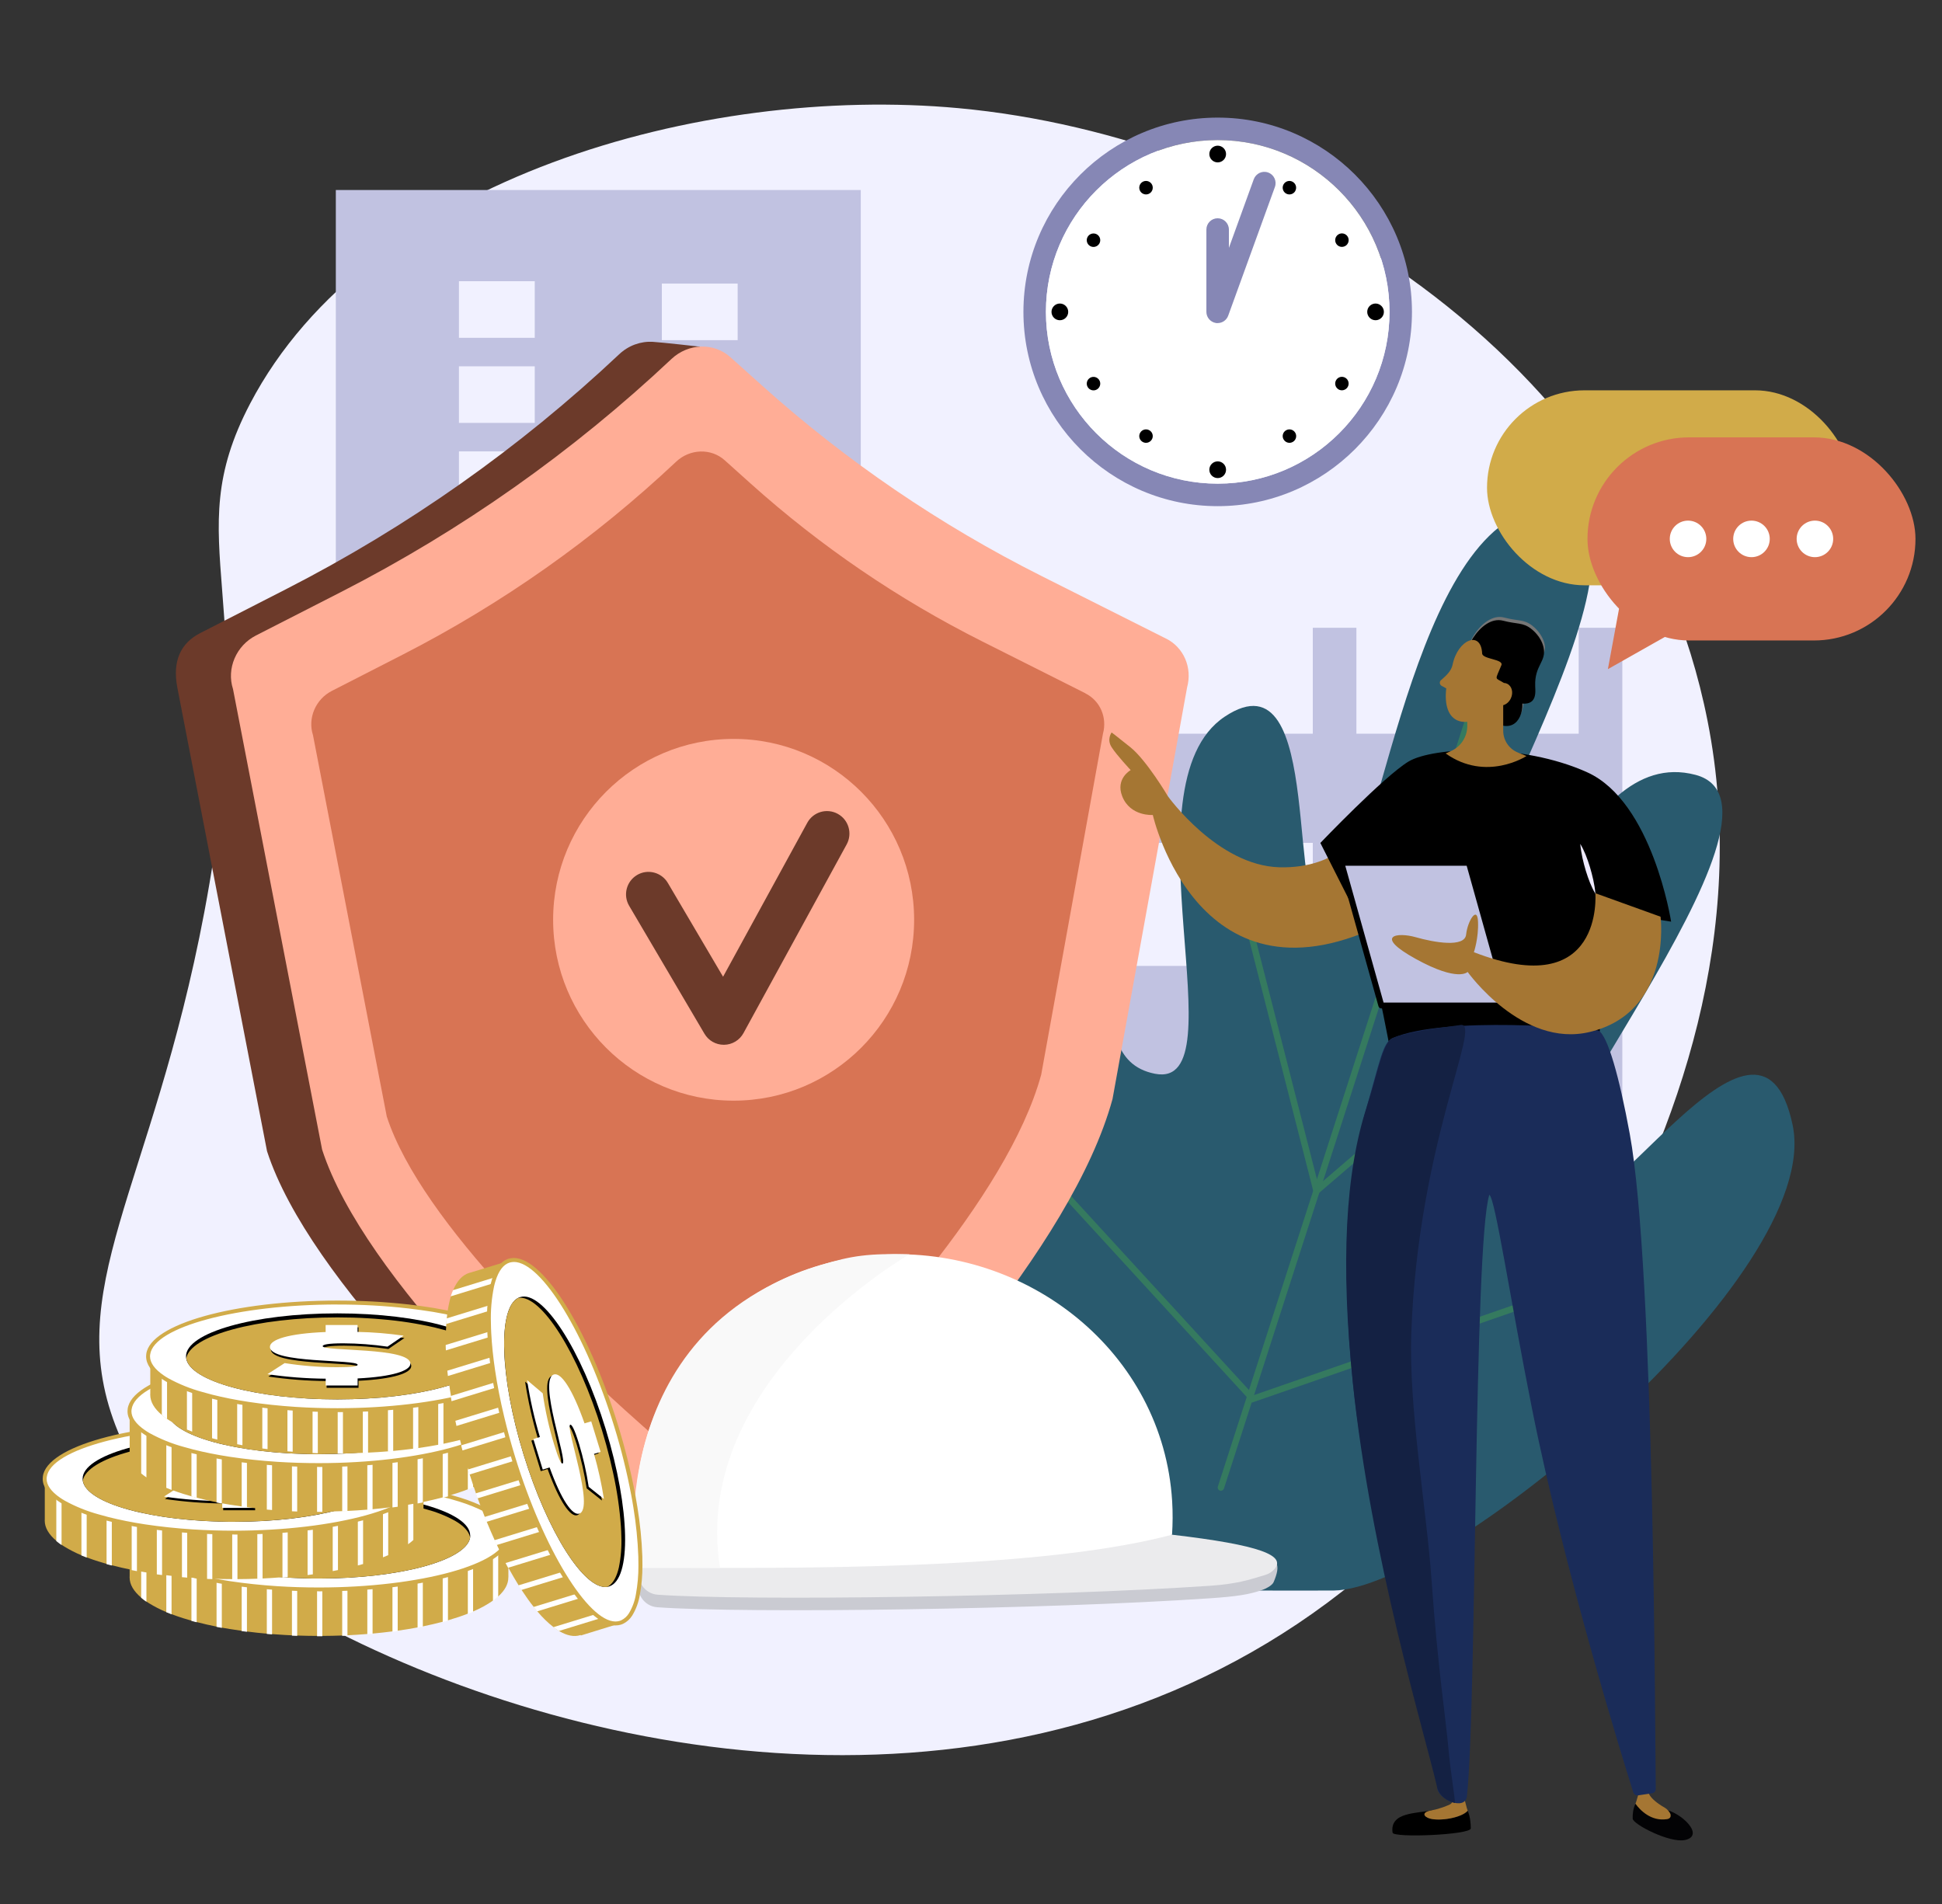 <?xml version="1.0" encoding="UTF-8"?><svg id="Layer_1" xmlns="http://www.w3.org/2000/svg" viewBox="0 0 362.47 355.37"><rect x="0" y="0" width="362.47" height="355.37" fill="#333333" stroke="none"/><path d="M318.72,134.59c-13.61-69.03-82.1-109.08-139.78-114.4-47.79-4.41-110.19,13.02-132.25,55.13-13.87,26.48,2.79,34.89-8.55,94.9-9.82,51.94-27.01,70.53-16.12,97,8.91,21.64,29.73,31.88,43.03,38.42,52.45,25.79,130.76,36.31,188.12-10.73,13.42-11.01,80.95-82.23,65.55-160.32Z" fill="#f1f1ff"/><g><rect x="294.66" y="117.17" width="8.14" height="139.49" transform="translate(597.46 373.83) rotate(180)" fill="#c1c2e1"/><rect x="245.03" y="117.17" width="8.14" height="139.49" transform="translate(498.2 373.83) rotate(180)" fill="#c1c2e1"/><rect x="195.4" y="117.17" width="8.14" height="139.49" transform="translate(398.94 373.83) rotate(180)" fill="#c1c2e1"/><rect x="198.25" y="136.95" width="100.48" height="20.37" transform="translate(496.98 294.26) rotate(180)" fill="#c1c2e1"/><rect x="198.25" y="180.29" width="100.48" height="20.37" transform="translate(496.98 380.94) rotate(180)" fill="#c1c2e1"/><rect x="198.82" y="220.91" width="100.48" height="17.32" transform="translate(498.11 459.14) rotate(180)" fill="#c1c2e1"/></g><g><path d="M289.85,94.86c-1.32-.13-2.61-.02-3.85,.31-23.63,6.27-29.15,70.99-38,75.06-8.52,3.92-.16-49.31-19.41-36.47-19.25,12.84,3.1,69.79-13.01,66.65-16.11-3.14,1.24-31.85-28.09-21.33-28.67,10.28-15.09,95,12.56,117.08,.99,.79,47.16,.72,48.85,.7,20.97-.21,91.57-58.93,85.69-86.88-6.36-30.2-36.07,22.58-46.47,16.82-10.41-5.76,50.87-76.23,28.34-82.18-22.53-5.95-31.09,41.69-43.52,37.58-12.43-4.11,43.44-84.67,16.93-87.35Z" fill="#295a6e"/><g><path d="M227.88,278.24c-.06,0-.12,0-.18-.03-.31-.1-.49-.44-.39-.75l47.48-147.3c.1-.31,.44-.49,.75-.39,.31,.1,.49,.44,.39,.75l-47.48,147.3c-.08,.25-.32,.41-.57,.41Z" fill="#357a5f"/><path d="M245.39,223.35l-15.42-60.44c-.08-.32,.11-.64,.43-.73,.32-.08,.64,.11,.73,.43l14.95,58.58,46.3-39.79c.25-.21,.63-.19,.84,.06,.21,.25,.19,.63-.06,.84l-47.76,41.04Z" fill="#357a5f"/><path d="M233.66,261.78l-.27-.29-43.63-47.59c-.22-.24-.21-.62,.04-.84,.24-.22,.62-.21,.84,.04l43.36,47.3,66.18-22.96c.31-.11,.65,.06,.76,.37,.11,.31-.06,.65-.37,.76l-66.92,23.22Z" fill="#357a5f"/></g></g><g><path d="M62.68,35.46V228.65h97.98V35.46H62.68Zm37.13,59.35h-14.15v-10.56h14.15v10.56Zm0-15.88h-14.15v-10.56h14.15v10.56Zm0-15.88h-14.15v-10.56h14.15v10.56Zm37.87,.44h-14.15v-10.56h14.15v10.56Z" fill="#c1c2e1"/><g><g><rect x="85.66" y="100.12" width="14.14" height="10.56" transform="translate(185.46 210.81) rotate(180)" fill="#caddff"/><rect x="85.66" y="116" width="14.14" height="10.56" transform="translate(185.46 242.56) rotate(180)" fill="#caddff"/><rect x="85.66" y="131.88" width="14.14" height="10.56" transform="translate(185.46 274.32) rotate(180)" fill="#caddff"/><rect x="85.66" y="147.76" width="14.14" height="10.56" transform="translate(185.46 306.08) rotate(180)" fill="#caddff"/><rect x="85.66" y="163.64" width="14.14" height="10.56" transform="translate(185.46 337.83) rotate(180)" fill="#caddff"/><rect x="85.66" y="179.51" width="14.14" height="10.56" transform="translate(185.46 369.59) rotate(180)" fill="#caddff"/><rect x="85.66" y="195.39" width="14.14" height="10.56" transform="translate(185.46 401.34) rotate(180)" fill="#caddff"/><rect x="85.66" y="211.27" width="14.14" height="10.56" transform="translate(185.46 433.1) rotate(180)" fill="#caddff"/></g><g><rect x="123.53" y="68.81" width="14.14" height="10.56" transform="translate(261.2 148.18) rotate(180)" fill="#caddff"/><rect x="123.53" y="84.69" width="14.14" height="10.56" transform="translate(261.2 179.93) rotate(180)" fill="#caddff"/><rect x="123.53" y="100.56" width="14.14" height="10.56" transform="translate(261.2 211.69) rotate(180)" fill="#caddff"/><rect x="123.53" y="116.44" width="14.14" height="10.56" transform="translate(261.2 243.45) rotate(180)" fill="#caddff"/><rect x="123.53" y="132.32" width="14.14" height="10.56" transform="translate(261.2 275.2) rotate(180)" fill="#caddff"/><rect x="123.53" y="148.2" width="14.14" height="10.56" transform="translate(261.2 306.96) rotate(180)" fill="#caddff"/><rect x="123.53" y="164.08" width="14.14" height="10.56" transform="translate(261.2 338.71) rotate(180)" fill="#caddff"/><rect x="123.53" y="179.95" width="14.14" height="10.56" transform="translate(261.2 370.47) rotate(180)" fill="#caddff"/><rect x="123.53" y="195.83" width="14.14" height="10.56" transform="translate(261.2 402.23) rotate(180)" fill="#caddff"/><rect x="123.53" y="211.71" width="14.14" height="10.56" transform="translate(261.2 433.98) rotate(180)" fill="#caddff"/></g></g></g><g><g><path d="M208.59,118.73l-23.45-11.78c-19.08-9.59-36.75-21.63-52.58-35.84l-1.96-6.41s-7.03-.8-8.76-.9c-2.21-.13-4.5,.65-6.27,2.32-18.59,17.5-39.54,32.27-62.17,43.84l-16.01,8.19c-3.72,1.9-5.2,5.26-4.31,10.08l16.76,86.63c7.87,24.24,42.36,56.67,61.83,73.55,3.54,3.07,7.97,4.57,12.44,4.54,1.98-.01,10.27-.69,10.27-.69,0,0,1.8-2.53,4.2-4.87,18.94-18.48,52.3-54.04,59.96-82.05l14.03-77.43c1.01-3.7-.63-7.51-3.96-9.18Z" fill="#6c3a2a"/><path d="M217.64,119.19l-23.26-11.69c-18.93-9.51-36.46-21.46-52.17-35.56l-5.9-5.29c-3.07-2.75-7.83-2.6-10.97,.34-18.45,17.36-39.23,32.02-61.68,43.5l-15.89,8.12c-3.69,1.89-5.52,6.17-4.28,10l16.63,85.95c7.81,24.05,42.4,56.53,61.72,73.28,7.48,6.49,18.93,5.91,26.32-1.31,18.79-18.33,51.89-53.62,59.49-81.41l13.92-76.83c1-3.67-.62-7.45-3.93-9.11Z" fill="#ffad96"/><path d="M202.6,129.4l-19.26-9.68c-15.67-7.87-30.19-17.77-43.2-29.44l-4.88-4.38c-2.54-2.28-6.49-2.16-9.08,.29-15.27,14.37-32.48,26.51-51.07,36.02l-13.15,6.73c-3.06,1.56-4.57,5.11-3.54,8.28l13.77,71.17c6.47,19.91,35.1,46.8,51.1,60.67,6.19,5.37,15.67,4.89,21.79-1.08,15.56-15.18,42.97-44.4,49.26-67.41l11.52-63.61c.83-3.04-.52-6.17-3.26-7.54Z" fill="#d87454"/><ellipse cx="136.93" cy="171.67" rx="33.69" ry="33.76" fill="#ffad96"/><path d="M135.09,195c-1.48,0-2.86-.78-3.61-2.07l-14.05-23.87c-1.18-2-.51-4.57,1.48-5.75,1.99-1.18,4.56-.51,5.74,1.48l10.31,17.51,15.72-28.74c1.11-2.03,3.66-2.78,5.69-1.66,2.03,1.11,2.77,3.67,1.66,5.7l-19.26,35.22c-.72,1.32-2.1,2.16-3.61,2.18-.02,0-.04,0-.07,0Z" fill="#6c3a2a"/></g><g><path d="M119.37,294.85l99.32-6.07c16.53,1.93,21.83-.04,19.03,6.51-.26,.61-1.39,1.2-2.01,1.42-2.57,.92-4.97,1.26-9.91,1.6-30.34,2.07-86.6,2.86-103.12,1.67-2.53-.18-4.18-2.74-3.31-5.12Z" fill="#cacbd2"/><path d="M119.44,292.51l99.32-6.07c16.53,1.93,21.44,3.9,19.03,6.51-.45,.48-1.03,.82-1.66,1.01-3.04,.92-5.31,1.67-10.25,2.01-30.34,2.07-86.6,2.86-103.12,1.67-2.53-.18-4.18-2.74-3.31-5.12Z" fill="#ebebed"/><path d="M218.76,286.44c.13-2.06,.15-4.14,.02-6.25-1.69-27.7-26.83-47.69-54.48-46-27.65,1.69-47.32,24.42-45.63,52.12,.13,2.11,.4,4.17,.78,6.2,41.4,.53,77.96-.43,99.32-6.07Z" fill="#fff"/></g></g><path d="M254.75,154.68c-.75-.06-4.44,7.5-15.97,7.19-11.53-.32-20.79-13.25-20.79-13.25,0,0-3.98-6.73-7.01-9.16-3.02-2.43-3.5-2.75-3.5-2.75,0,0-.95,1.27,0,2.75,.95,1.49,3.56,4.27,3.56,4.27,0,0-2.88,1.59-1.58,4.89,1.5,3.8,5.71,3.49,5.71,3.49,0,0,8.55,37.94,43.89,19.91l-4.32-17.34Z" fill="#a57633"/><path d="M311.91,172.02s-3.46-22.39-15.69-27.89c-12.23-5.51-28.77-4.74-33.33-1.99-4.56,2.75-16.45,15.19-16.45,15.19l8.45,16.7s3.04,13.33,4.93,23.78c0,0,8.31,25.6,13.27,23.64,4.96-1.96,19.29-10.21,24.9-22.92l2.73-28.29,11.19,1.78Z"/><g><polygon points="257.83 187.67 281.62 187.67 274.17 161.03 250.37 161.03 257.83 187.67" fill="#c1c2e1"/><path d="M281.62,188.21h-23.8c-.25,0-.46-.16-.53-.4l-7.45-26.63c-.05-.16-.01-.34,.09-.48,.1-.14,.26-.22,.44-.22h23.8c.25,0,.46,.16,.53,.4l7.45,26.63c.05,.16,.01,.34-.09,.48-.1,.14-.26,.22-.44,.22Zm-23.38-1.09h22.66l-7.15-25.54h-22.66l7.15,25.54Z"/></g><g><path d="M277.87,133.33c1.04,.95,3.07,2.12,4.67,1.32,1.19-.6,1.85-2.15,1.81-3.92,.55,.05,1.27,0,1.78-.45,.79-.7-.42-2.06-.45-2.91-.14-3.91,3.18-4.43,2.63-7.08-.44-2.08-2.07-3.32-2.37-3.56-1.54-1.17-2.59-.79-5.18-1.47-4.36-1.14-8.39,6.92-6.7,8.45,2.97,2.68,.73,6.79,3.82,9.63Z" fill="#767676"/><path d="M277.67,133.92c1.04,.95,3.07,2.12,4.67,1.32,1.19-.6,1.85-2.15,1.81-3.92,.55,.05,1.27,0,1.78-.45,.79-.7,.64-1.99,.61-2.83-.14-3.91,2.12-4.51,1.57-7.16-.44-2.08-2.07-3.32-2.37-3.56-1.54-1.17-2.59-.79-5.18-1.47-4.36-1.14-8.39,6.92-6.7,8.45,2.97,2.68,.73,6.79,3.82,9.63Z"/><path d="M268.96,126.95l.17-.15c.86-.75,1.76-1.61,1.99-2.73,.97-4.75,5.32-6.48,5.52-2.11,.05,1.1,4.07,1.04,3.59,2.2-1.24,3.01-1.27,2.2,.48,3.31,.2,0,.4,.05,.58,.14,.9,.42,1.22,1.64,.71,2.73-.31,.66-.85,1.12-1.43,1.28v4.76c0,1.79,1.08,3.39,2.73,4.07l1.61,.66s-7.49,4.9-15.08-.48l1.01-.46c1.79-.8,2.96-2.56,3.02-4.52v-.93c-.5,.05-1,.01-1.45-.12-2.12-.62-2.83-3.07-2.47-6.12l-.86-.47c-.4-.22-.46-.77-.12-1.07Z" fill="#a57633"/></g><g><g><path d="M314.5,343.43c3.83-.85-.77-5.22-3.9-5.73,.85,.42,1.89,1.02,.57,1.33-1.94,.45-4.62-1.27-5.9-2.38-.46,.84-.56,2-.53,2.79,.03,1.03,6.92,4.61,9.77,3.98Z" fill="#030305"/><path d="M311.09,339.54c1.36-.2,.59-1.6-.37-2.15-3.27-1.88-3.1-3.15-3.1-3.15l-1.64-.02s-.59,2.19-.72,2.43c.86,1.23,2.94,3.32,5.83,2.88Z" fill="#a57633"/></g><g><path d="M259.92,342.04c-.55-3.89,4.56-3.53,7.49-4.2-.79,.51-1.75,1.25-.49,1.59,1.84,.5,5.84-.14,7.01-1.47,.46,.98,.59,2.35,.59,3.29,0,1.21-14.46,1.82-14.6,.8Z"/><path d="M266.92,339.43c-1.26-.34-1.65-1.21,.25-1.54,1.7-.3,3.08-.94,3.39-1.08,.8-.37,1.08-1.65,1.08-1.65l1.54-.06s.62,2.58,.76,2.86c-1.17,1.34-5.18,1.97-7.01,1.47Z" fill="#a57633"/></g><path d="M255.11,206.55c2.45-8.5,2.98-11.97,4.81-12.8,9.76-4.21,36.6-1.81,38.43-1.41,1.75,1,3.9,8.71,5.84,19.28,4.65,25.31,4.71,113.32,4.86,122.26,0,.41-.29,.76-.7,.82l-2.6,.39c-.4,.06-.78-.18-.9-.56-1.67-5.28-12.79-40.93-18.92-71.7-4.21-21.16-6.85-39.17-7.95-39.83-2.92,9.25-2.35,95.49-4.18,112.25-.31,2.8-5.55,.61-5.55-1.67,0-9.99-12.38-42.94-15.73-75.47-2.31-22.39-.98-39.14,2.6-51.57Z" fill="#1a2c59"/><path d="M255.11,206.55c2.13-6.52,2.98-11.97,4.81-12.8,2.58-1.11,9.36-2,12.73-2.45,4.07-.54-7.97,22.01-9.23,57.42-.51,14.23,2.82,32.64,3.78,46.23,1.17,16.6,2.61,25.17,3.24,32.34,.28,3.18,1.28,9.26,1.1,9.22-2.36-.64-3.1-2.08-3.3-2.91-2.38-10.32-12.38-42.94-15.73-75.47-2.31-22.39-1.41-39.27,2.6-51.57Z" fill="#142143"/></g><path d="M169.76,234.1s-41.03,23.44-35.37,58.54h-15.83s-6.56-44.13,34.87-56.6c5.54-1.67,8.62-2.13,16.34-1.93Z" fill="#f9f9f9"/><path d="M309.95,171.1l-12.18-4.39s1.7,20.45-22.67,11.01c0,0,.9-2.63,.77-5.7-.13-3.07-1.96-.1-2.22,2.4-.26,2.49-5.98,1.48-9.41,.5-3.44-.98-7.95-.34,0,4.05,7.95,4.39,9.69,2.43,9.69,2.43,0,0,10.15,14.24,22.78,11.21,15.54-3.72,13.23-21.52,13.23-21.52Z" fill="#a57633"/><g id="Objects-9"><g id="Object-77"><g id="Group_721"><path id="Path_765" d="M94.88,294.33v.1c0,1.23-.65,2.4-1.86,3.5-.31,.28-.64,.55-.98,.79-1.16,.81-2.41,1.49-3.71,2.04-.32,.14-.64,.27-.98,.4-1.13,.45-2.37,.86-3.71,1.25-.32,.09-.65,.18-.98,.27-1.17,.31-2.41,.6-3.71,.87-.32,.07-.65,.13-.98,.19-1.19,.23-2.43,.43-3.71,.61-.32,.05-.65,.09-.98,.13-1.21,.16-2.44,.29-3.71,.41-.33,.03-.65,.06-.98,.08-1.21,.1-2.45,.18-3.71,.24-.32,.02-.65,.03-.98,.04-1.22,.05-2.46,.07-3.71,.08h-.98c-1.25,0-2.49-.03-3.71-.07-.33-.01-.65-.02-.98-.04-.93-.04-1.84-.09-2.75-.16-.32-.02-.64-.05-.96-.07-.33-.03-.65-.05-.98-.08-1.27-.11-2.51-.24-3.71-.4-.33-.04-.66-.08-.98-.13-.77-.11-1.52-.22-2.26-.34-.49-.08-.98-.17-1.45-.25-.33-.06-.66-.12-.98-.19-1.3-.26-2.54-.54-3.71-.85-.23-.06-.46-.12-.69-.18-.1-.03-.19-.05-.29-.08-.53-.15-1.05-.3-1.55-.46-.76-.24-1.48-.49-2.16-.75-.34-.13-.66-.26-.98-.39-1.14-.47-2.24-1.03-3.29-1.68-.14-.09-.28-.18-.42-.27-.17-.11-.33-.23-.49-.35-.17-.13-.33-.26-.49-.39-1.42-1.18-2.19-2.46-2.19-3.79,0-.09,0-.19,.01-.28v-7.55s2.18,0,2.18,0h.98s3.71,0,3.71,0h3.88s.82,0,.82,0h4.69s.98,0,.98,0h3.71s.98,0,.98,0h3.71s.98,0,.98,0h3.71s.98,0,.98,0h3.71s.98,0,.98,0h3.71s.98,0,.98,0h3.71s.98,0,.98,0h3.71s.98,0,.98,0h3.71s.98,0,.98,0h3.71s.98,0,.98,0h3.71s.98,0,.98,0h3.71s.98,0,.98,0h1.85s.01,7.83,.01,7.83v-.02Z" fill="#d1ab49"/><path id="Path_766" d="M27.33,286.59v12.36c-.17-.11-.33-.23-.49-.35-.17-.13-.33-.26-.49-.39v-11.62h.98Zm3.71,0v14.31c.32,.13,.64,.26,.98,.39v-14.71h-.98Zm4.69,0v15.93c.1,.03,.19,.05,.29,.08,.23,.06,.46,.12,.69,.18v-16.19h-.98Zm4.69,0v17.05c.32,.06,.65,.13,.98,.19v-17.24h-.98Zm4.69,0v17.84c.32,.04,.65,.09,.98,.13v-17.97h-.98Zm4.69,0v18.37c.33,.03,.65,.06,.98,.08v-18.46h-.98Zm4.69,0v18.69c.33,.01,.65,.03,.98,.04v-18.73h-.98Zm4.69,0v18.8h.98v-18.8h-.98Zm4.69,0v18.73c.33-.01,.66-.03,.98-.04v-18.69h-.98Zm4.69,0v18.46c.33-.03,.65-.06,.98-.08v-18.37h-.98Zm4.69,0v17.97c.33-.04,.66-.09,.98-.13v-17.83h-.98Zm4.69,0v17.23c.33-.06,.66-.13,.98-.19v-17.04h-.98Zm4.69,0v16.18c.33-.09,.66-.18,.98-.27v-15.9h-.98Zm4.69,0v14.66c.34-.13,.66-.27,.98-.4v-14.26h-.98Zm4.69,0v12.22c.34-.24,.67-.51,.98-.79v-11.43h-.98Z" fill="#fff"/></g><g id="Group_728"><g id="Group_722"><path id="Path_767" d="M94.87,286.59c0,5.54-15.82,10.04-35.35,10.04-2.67,0-5.27-.08-7.77-.24-3.14-.2-6.13-.52-8.89-.94-2.47-.37-4.76-.83-6.83-1.35-.63-.16-1.25-.33-1.84-.5-2.24-.61-4.4-1.48-6.43-2.59-.32-.19-.63-.38-.91-.57-1.73-1.18-2.68-2.48-2.68-3.84,0-.12,0-.25,.03-.37,.69-5.37,16.24-9.67,35.32-9.67,4.44,0,8.87,.24,13.28,.73,.79,.09,1.57,.19,2.33,.3,3.04,.41,6.04,1.01,9,1.8,.58,.16,1.14,.33,1.68,.5,1.71,.52,3.37,1.19,4.95,2.01,1.2,.59,2.28,1.41,3.18,2.41,.48,.54,.79,1.21,.9,1.92,.02,.12,.03,.25,.03,.38Z" fill="#fff"/><path id="Path_768" d="M59.52,297c-2.63,0-5.25-.08-7.79-.24-3.1-.2-6.11-.51-8.92-.94-2.46-.37-4.77-.83-6.87-1.36-.64-.16-1.26-.33-1.85-.5-2.27-.62-4.46-1.5-6.52-2.63-.34-.2-.65-.39-.93-.59-1.88-1.29-2.84-2.68-2.84-4.14,0-.14,.01-.29,.03-.43,.71-5.59,16.39-9.98,35.69-9.98,4.45,0,8.9,.24,13.32,.73,.8,.09,1.59,.19,2.34,.3,3.05,.41,6.07,1.01,9.05,1.81,.59,.16,1.16,.33,1.7,.5,1.73,.53,3.41,1.21,5.02,2.04,1.25,.61,2.36,1.46,3.29,2.5,.52,.6,.86,1.33,.98,2.11,.02,.14,.03,.28,.03,.42,0,5.84-15.69,10.41-35.72,10.41Zm0-20.08c-18.62,0-34.3,4.19-34.96,9.35-.02,.11-.03,.22-.03,.33,0,1.2,.85,2.39,2.52,3.54,.26,.18,.56,.37,.89,.56,2.01,1.1,4.14,1.96,6.35,2.56,.58,.17,1.19,.34,1.83,.5,2.07,.52,4.36,.98,6.8,1.35,2.8,.42,5.78,.74,8.86,.94,2.52,.16,5.13,.24,7.74,.24,18.96,0,34.98-4.43,34.98-9.67,0-.11,0-.21-.02-.32-.1-.65-.39-1.25-.82-1.74-.87-.96-1.91-1.75-3.07-2.32-1.57-.81-3.2-1.47-4.89-1.99-.53-.17-1.09-.33-1.67-.49-2.94-.79-5.93-1.39-8.95-1.79-.75-.11-1.53-.2-2.32-.3-4.39-.5-8.81-.74-13.23-.73h0Z" fill="#d1ab49"/></g><path id="Path_769" d="M87.78,286.59c0,.12-.01,.25-.03,.37-.68,4.25-13.08,7.66-28.23,7.66s-27.54-3.4-28.23-7.66c-.02-.12-.03-.24-.03-.37,0-4.42,12.67-8.02,28.25-8.02s28.25,3.6,28.25,8.02Z"/><path id="Path_770" d="M87.75,286.96c-.68,4.25-13.08,7.66-28.23,7.66-.34,0-.67,0-1.01,0-3.2-.03-6.4-.22-9.59-.58-2.72-.3-5.42-.77-8.08-1.42-.6-.15-1.18-.31-1.74-.47-2.53-.75-4.56-1.64-5.91-2.63-.31-.22-.59-.46-.86-.73-.53-.48-.89-1.12-1.04-1.81,.68-4.25,13.08-7.66,28.23-7.66,1.92,0,3.79,.06,5.6,.16,.92,.05,1.83,.12,2.72,.2,3.3,.27,6.58,.78,9.82,1.52,.62,.15,1.21,.3,1.78,.46,1.9,.5,3.74,1.22,5.47,2.17,1.36,.79,2.27,1.64,2.66,2.55,.08,.19,.14,.39,.18,.6Z" fill="#d1ab49"/><g id="Group_726"><g id="Group_724"><path id="Path_771" d="M63.45,291.14v1.33h-5.96v-1.27c-3.64-.03-7.27-.31-10.87-.84l3.21-2.07c3.23,.51,6.5,.76,9.77,.77,2.83,0,3.85-.17,3.85-.46,0-1.06-16.37-.2-16.37-3.34,0-1.36,3.47-2.5,10.4-2.77v-1.31h5.96v1.29c2.87,.05,5.74,.29,8.58,.7l-3,2.05c-2.73-.4-5.49-.61-8.25-.62-2.92,0-3.85,.24-3.85,.53,0,1.01,16.37,.17,16.37,3.27,0,1.3-3.3,2.42-9.86,2.75Z"/></g><g id="Group_725"><path id="Path_772" d="M63.28,290.7v1.33h-5.96v-1.27c-3.64-.03-7.27-.31-10.87-.84l3.21-2.07c3.23,.51,6.5,.76,9.77,.77,2.83,0,3.85-.17,3.85-.46,0-1.06-16.37-.2-16.37-3.34,0-1.36,3.47-2.5,10.4-2.77v-1.31h5.96v1.29c2.87,.05,5.74,.29,8.58,.7l-3,2.05c-2.73-.4-5.49-.61-8.25-.62-2.92,0-3.85,.24-3.85,.53,0,1.01,16.37,.17,16.37,3.27,0,1.3-3.3,2.43-9.86,2.75Z" fill="#fff"/></g></g></g></g><g id="Object-78"><g id="Group_730"><path id="Path_773" d="M79.04,283.73v.1c0,1.23-.65,2.4-1.86,3.5-.31,.28-.64,.55-.98,.79-1.16,.81-2.41,1.49-3.71,2.04-.32,.14-.64,.27-.98,.4-1.13,.45-2.37,.86-3.71,1.25-.32,.09-.65,.18-.98,.27-1.17,.31-2.41,.6-3.71,.87-.32,.07-.65,.13-.98,.19-1.19,.23-2.43,.43-3.71,.61-.32,.05-.65,.09-.98,.13-1.21,.16-2.44,.29-3.71,.41-.32,.03-.65,.06-.98,.08-1.21,.1-2.45,.18-3.71,.24-.33,.02-.65,.03-.98,.04-1.22,.05-2.46,.07-3.71,.08h-.98c-1.25,0-2.49-.03-3.71-.07-.33-.01-.65-.02-.98-.04-.93-.04-1.84-.09-2.75-.16-.32-.02-.64-.05-.96-.07-.33-.03-.66-.05-.98-.08-1.27-.11-2.51-.24-3.71-.4-.33-.04-.66-.08-.98-.13-.77-.11-1.52-.22-2.26-.34-.49-.08-.97-.17-1.45-.25-.33-.06-.66-.12-.98-.19-1.3-.26-2.54-.54-3.71-.85-.23-.06-.46-.12-.69-.18-.1-.03-.19-.05-.29-.08-.53-.15-1.05-.3-1.55-.46-.76-.24-1.48-.49-2.16-.75-.34-.13-.66-.26-.98-.39-1.14-.47-2.24-1.03-3.29-1.68-.14-.09-.28-.18-.42-.27-.17-.11-.33-.23-.49-.35-.17-.13-.33-.26-.49-.39-1.42-1.18-2.19-2.46-2.19-3.79,0-.09,0-.19,.01-.28v-7.55s2.18,0,2.18,0h4.69s.98,0,.98,0h2.9s.82,0,.82,0h4.69s.98,0,.98,0h3.71s.98,0,.98,0h3.71s.98,0,.98,0h3.71s.98,0,.98,0h3.71s.98,0,.98,0h3.71s.98,0,.98,0h3.71s.98,0,.98,0h3.71s.98,0,.98,0h3.71s.98,0,.98,0h3.71s.98,0,.98,0h3.71s.98,0,.98,0h3.71s.98,0,.98,0h1.85s.01,7.83,.01,7.83v-.02Z" fill="#d1ab49"/><path id="Path_774" d="M11.49,276v12.36c-.17-.11-.33-.23-.49-.35-.17-.13-.33-.26-.49-.39v-11.62h.98Zm3.71,0v14.31c.32,.13,.64,.26,.98,.39v-14.71h-.98Zm4.69,0v15.93c.1,.03,.19,.05,.29,.08,.23,.06,.46,.12,.69,.18v-16.19h-.98Zm4.69,0v17.05c.32,.06,.65,.13,.98,.19v-17.24h-.98Zm4.69,0v17.84c.32,.04,.65,.09,.98,.13v-17.97h-.98Zm4.69,0v18.37c.32,.03,.65,.06,.98,.08v-18.46h-.98Zm4.69,0v18.69c.32,.01,.65,.03,.98,.04v-18.73h-.98Zm4.69,0v18.8h.98v-18.81h-.98Zm4.69,0v18.73c.33-.01,.66-.03,.98-.04v-18.69h-.98Zm4.69,0v18.46c.33-.03,.65-.06,.98-.08v-18.37h-.98Zm4.69,0v17.97c.33-.04,.66-.09,.98-.13v-17.83h-.98Zm4.69,0v17.23c.33-.06,.66-.13,.98-.19v-17.04h-.98Zm4.69,0v16.18c.33-.09,.66-.18,.98-.27v-15.9h-.98Zm4.69,0v14.66c.34-.13,.66-.26,.98-.4v-14.26h-.98Zm4.69,0v12.22c.34-.24,.67-.51,.98-.79v-11.43h-.98Z" fill="#fff"/></g><g id="Group_737"><g id="Group_731"><path id="Path_775" d="M79.04,276c0,5.54-15.82,10.04-35.35,10.04-2.67,0-5.27-.08-7.77-.24-3.14-.2-6.13-.52-8.89-.94-2.47-.37-4.76-.83-6.83-1.35-.63-.16-1.25-.33-1.84-.5-2.24-.61-4.4-1.48-6.43-2.59-.32-.19-.63-.38-.91-.57-1.73-1.18-2.68-2.48-2.68-3.84,0-.12,0-.25,.03-.37,.68-5.37,16.24-9.67,35.32-9.67,4.44,0,8.87,.24,13.28,.73,.79,.09,1.57,.19,2.33,.3,3.03,.41,6.04,1.01,9,1.8,.58,.16,1.14,.33,1.68,.5,1.71,.52,3.37,1.19,4.95,2.01,1.2,.59,2.28,1.41,3.18,2.41,.48,.54,.79,1.21,.9,1.92,.02,.12,.03,.25,.03,.37Z" fill="#fff"/><path id="Path_776" d="M43.69,286.4c-2.63,0-5.25-.08-7.79-.24-3.1-.2-6.11-.51-8.92-.94-2.46-.37-4.77-.83-6.87-1.36-.64-.16-1.26-.33-1.85-.5-2.27-.62-4.45-1.5-6.52-2.63-.34-.2-.65-.39-.93-.59-1.88-1.29-2.84-2.68-2.84-4.14,0-.14,.01-.29,.03-.43,.71-5.59,16.39-9.98,35.68-9.98,4.45,0,8.9,.24,13.32,.73,.8,.09,1.59,.19,2.34,.3,3.05,.41,6.07,1.01,9.05,1.81,.59,.16,1.16,.33,1.7,.5,1.73,.52,3.41,1.21,5.02,2.04,1.25,.61,2.36,1.46,3.29,2.5,.52,.6,.86,1.33,.98,2.11,.02,.14,.03,.28,.03,.42,0,5.84-15.69,10.41-35.72,10.41Zm0-20.08c-18.62,0-34.3,4.19-34.96,9.35-.02,.11-.03,.22-.03,.33,0,1.2,.85,2.39,2.52,3.54,.26,.18,.56,.37,.89,.56,2.01,1.1,4.14,1.96,6.35,2.56,.58,.17,1.2,.34,1.83,.5,2.07,.52,4.36,.98,6.8,1.35,2.8,.42,5.78,.74,8.86,.94,2.52,.16,5.13,.24,7.74,.24,18.96,0,34.98-4.43,34.98-9.67,0-.11,0-.21-.02-.32-.1-.65-.39-1.25-.82-1.74-.87-.96-1.91-1.75-3.07-2.32-1.57-.81-3.2-1.47-4.89-1.99-.53-.17-1.09-.33-1.67-.49-2.94-.79-5.93-1.39-8.95-1.79-.75-.11-1.53-.2-2.32-.3-4.39-.5-8.81-.74-13.24-.73h0Z" fill="#d1ab49"/></g><path id="Path_777" d="M71.94,276c0,.12-.01,.25-.03,.37-.68,4.25-13.08,7.66-28.23,7.66s-27.54-3.4-28.23-7.66c-.02-.12-.03-.25-.03-.37,0-4.42,12.67-8.02,28.25-8.02s28.25,3.6,28.25,8.02Z"/><path id="Path_778" d="M71.91,276.36c-.68,4.25-13.08,7.66-28.23,7.66-.34,0-.67,0-1.01,0-3.2-.03-6.4-.22-9.59-.58-2.72-.3-5.42-.77-8.08-1.42-.6-.15-1.18-.31-1.74-.47-2.53-.75-4.56-1.64-5.91-2.63-.31-.22-.59-.46-.86-.73-.53-.48-.89-1.12-1.04-1.81,.68-4.25,13.08-7.66,28.23-7.66,1.92,0,3.79,.05,5.6,.16,.92,.05,1.83,.12,2.72,.2,3.3,.27,6.58,.78,9.82,1.52,.62,.15,1.21,.3,1.78,.46,1.9,.5,3.74,1.23,5.47,2.17,1.36,.79,2.27,1.65,2.66,2.55,.08,.19,.14,.39,.18,.6Z" fill="#d1ab49"/><g id="Group_735"><g id="Group_733"><path id="Path_779" d="M47.62,280.55v1.33h-5.96v-1.27c-3.64-.03-7.27-.31-10.87-.84l3.21-2.07c3.23,.51,6.5,.76,9.77,.77,2.83,0,3.85-.17,3.85-.46,0-1.06-16.37-.2-16.37-3.34,0-1.36,3.47-2.5,10.4-2.77v-1.31h5.96v1.28c2.87,.05,5.74,.29,8.59,.7l-3,2.05c-2.73-.4-5.49-.61-8.25-.62-2.92,0-3.85,.24-3.85,.53,0,1.01,16.37,.17,16.37,3.27,0,1.3-3.3,2.43-9.86,2.75Z"/></g><g id="Group_734"><path id="Path_780" d="M47.44,280.1v1.33h-5.96v-1.27c-3.64-.03-7.27-.31-10.87-.84l3.21-2.07c3.23,.51,6.5,.76,9.77,.77,2.83,0,3.85-.17,3.85-.46,0-1.06-16.37-.2-16.37-3.34,0-1.36,3.47-2.5,10.4-2.77v-1.31h5.96v1.29c2.87,.05,5.74,.29,8.58,.7l-3,2.05c-2.73-.4-5.49-.61-8.25-.62-2.92,0-3.85,.24-3.85,.53,0,1.01,16.37,.17,16.37,3.27,0,1.3-3.3,2.43-9.86,2.75Z" fill="#fff"/></g></g></g></g><g id="Object-79"><g id="Group_739"><path id="Path_781" d="M94.88,271.12v.1c0,1.23-.65,2.4-1.86,3.5-.31,.28-.64,.55-.98,.79-1.16,.81-2.41,1.49-3.71,2.04-.32,.14-.64,.27-.98,.4-1.13,.45-2.37,.86-3.71,1.25-.32,.09-.65,.18-.98,.27-1.17,.31-2.41,.6-3.71,.87-.32,.07-.65,.13-.98,.19-1.19,.23-2.43,.43-3.71,.61-.32,.05-.65,.09-.98,.13-1.21,.16-2.44,.29-3.71,.41-.33,.03-.65,.06-.98,.08-1.21,.1-2.45,.18-3.71,.24-.32,.02-.65,.03-.98,.04-1.22,.05-2.46,.07-3.71,.08h-.98c-1.25,0-2.49-.03-3.71-.07-.33-.01-.65-.02-.98-.04-.93-.04-1.84-.09-2.75-.16-.32-.02-.64-.05-.96-.07-.33-.03-.65-.05-.98-.08-1.27-.11-2.51-.24-3.71-.4-.33-.04-.66-.08-.98-.13-.77-.11-1.52-.22-2.26-.34-.49-.08-.98-.17-1.45-.25-.33-.06-.66-.12-.98-.19-1.3-.26-2.54-.54-3.71-.85-.23-.06-.46-.12-.69-.18l-.29-.08c-.53-.15-1.05-.3-1.55-.46-.76-.24-1.48-.49-2.16-.75-.34-.13-.66-.26-.98-.39-1.14-.47-2.24-1.03-3.29-1.68-.14-.09-.28-.18-.42-.27-.17-.12-.33-.23-.49-.35-.17-.13-.33-.26-.49-.39-1.42-1.18-2.19-2.46-2.19-3.79,0-.09,0-.19,.01-.28v-7.55s2.18,0,2.18,0h4.69s.98,0,.98,0h2.9s.82,0,.82,0h4.69s.98,0,.98,0h3.71s.98,0,.98,0h3.71s.98,0,.98,0h3.71s.98,0,.98,0h3.71s.98,0,.98,0h3.71s.98,0,.98,0h3.71s.98,0,.98,0h3.71s.98,0,.98,0h3.71s.98,0,.98,0h3.71s.98,0,.98,0h3.71s.98,0,.98,0h3.71s.98,0,.98,0h1.85s.01,7.83,.01,7.83h0Z" fill="#d1ab49"/><path id="Path_782" d="M27.33,263.38v12.36c-.17-.12-.33-.23-.49-.35-.17-.13-.33-.26-.49-.39v-11.62h.98Zm3.71,0v14.31c.32,.13,.64,.26,.98,.39v-14.71h-.98Zm4.69,0v15.93c.1,.03,.19,.05,.29,.08,.23,.06,.46,.12,.69,.18v-16.19h-.98Zm4.69,0v17.05c.32,.06,.65,.13,.98,.19v-17.24h-.98Zm4.69,0v17.84c.32,.04,.65,.09,.98,.13v-17.97h-.98Zm4.69,0v18.37c.33,.03,.65,.06,.98,.08v-18.46h-.98Zm4.69,0v18.69c.33,.01,.65,.03,.98,.04v-18.73h-.98Zm4.69,0v18.8h.98v-18.8h-.98Zm4.69,0v18.73c.33-.01,.66-.03,.98-.04v-18.69h-.98Zm4.69,0v18.45c.33-.03,.65-.05,.98-.08v-18.37h-.98Zm4.69,0v17.97c.33-.04,.66-.09,.98-.13v-17.84h-.98Zm4.69,0v17.23c.33-.06,.66-.13,.98-.19v-17.04h-.98Zm4.69,0v16.18c.33-.09,.66-.18,.98-.27v-15.9h-.98Zm4.69,0v14.66c.34-.13,.66-.27,.98-.4v-14.26h-.98Zm4.69,0v12.22c.34-.24,.67-.51,.98-.79v-11.43h-.98Z" fill="#fff"/></g><g id="Group_746"><g id="Group_740"><path id="Path_783" d="M94.87,263.38c0,5.54-15.82,10.04-35.35,10.04-2.67,0-5.27-.08-7.77-.24-3.14-.2-6.13-.52-8.89-.94-2.47-.37-4.76-.83-6.83-1.35-.63-.16-1.25-.33-1.84-.5-2.24-.61-4.4-1.48-6.43-2.59-.32-.19-.63-.38-.91-.57-1.73-1.18-2.68-2.48-2.68-3.84,0-.12,0-.25,.03-.37,.69-5.37,16.24-9.67,35.32-9.67,4.44,0,8.87,.24,13.28,.73,.79,.09,1.57,.19,2.33,.3,3.04,.41,6.04,1.01,9,1.8,.58,.16,1.14,.33,1.68,.5,1.71,.52,3.37,1.19,4.95,2.01,1.2,.59,2.28,1.41,3.18,2.41,.48,.54,.79,1.21,.9,1.92,.02,.12,.03,.25,.03,.37Z" fill="#fff"/><path id="Path_784" d="M59.52,273.79c-2.63,0-5.25-.08-7.79-.24-3.1-.2-6.11-.51-8.92-.94-2.46-.37-4.77-.83-6.87-1.36-.64-.16-1.26-.33-1.85-.5-2.27-.62-4.46-1.5-6.52-2.63-.34-.2-.65-.39-.93-.59-1.88-1.29-2.84-2.68-2.84-4.14,0-.14,.01-.29,.03-.43,.71-5.59,16.39-9.98,35.69-9.98,4.45,0,8.9,.24,13.32,.73,.8,.09,1.59,.19,2.34,.3,3.05,.41,6.07,1.02,9.05,1.81,.59,.16,1.16,.33,1.7,.5,1.73,.53,3.41,1.21,5.02,2.04,1.25,.62,2.36,1.46,3.29,2.5,.52,.6,.86,1.33,.98,2.11,.02,.14,.03,.28,.03,.42,0,5.84-15.69,10.41-35.72,10.41Zm0-20.08c-18.62,0-34.3,4.19-34.96,9.35-.02,.11-.03,.22-.03,.33,0,1.2,.85,2.39,2.52,3.54,.26,.18,.56,.37,.89,.56,2.01,1.1,4.14,1.96,6.35,2.56,.58,.17,1.19,.34,1.83,.5,2.07,.52,4.36,.98,6.8,1.35,2.8,.42,5.78,.74,8.86,.94,2.52,.16,5.13,.24,7.74,.24,18.96,0,34.98-4.43,34.98-9.67,0-.11,0-.21-.02-.32-.1-.65-.39-1.25-.82-1.74-.87-.96-1.91-1.75-3.07-2.32-1.57-.81-3.2-1.47-4.89-1.99-.53-.17-1.09-.33-1.67-.49-2.94-.79-5.93-1.39-8.95-1.79-.75-.11-1.53-.2-2.32-.3-4.39-.49-8.81-.74-13.23-.73h0Z" fill="#d1ab49"/></g><path id="Path_785" d="M87.78,263.38c0,.12-.01,.25-.03,.37-.68,4.25-13.08,7.66-28.23,7.66s-27.54-3.4-28.23-7.66c-.02-.12-.03-.24-.03-.37,0-4.43,12.67-8.02,28.25-8.02s28.25,3.6,28.25,8.02Z"/><path id="Path_786" d="M87.75,263.75c-.68,4.25-13.08,7.66-28.23,7.66-.34,0-.67,0-1.01,0-3.2-.03-6.4-.22-9.59-.58-2.72-.3-5.42-.77-8.08-1.42-.6-.15-1.18-.31-1.74-.47-2.53-.75-4.56-1.65-5.91-2.63-.31-.22-.59-.46-.86-.73-.53-.48-.89-1.12-1.04-1.81,.68-4.25,13.08-7.66,28.23-7.66,1.92,0,3.79,.06,5.6,.16,.92,.05,1.83,.12,2.72,.2,3.3,.27,6.58,.78,9.82,1.52,.62,.15,1.21,.3,1.78,.46,1.9,.5,3.74,1.22,5.47,2.16,1.36,.79,2.27,1.65,2.66,2.55,.09,.19,.15,.4,.18,.6Z" fill="#d1ab49"/><g id="Group_744"><g id="Group_742"><path id="Path_787" d="M63.45,267.93v1.33h-5.96v-1.27c-3.64-.03-7.27-.31-10.87-.84l3.21-2.07c3.23,.51,6.5,.76,9.77,.77,2.83,0,3.85-.17,3.85-.46,0-1.06-16.37-.2-16.37-3.34,0-1.36,3.47-2.5,10.4-2.77v-1.31h5.96v1.29c2.87,.05,5.74,.29,8.58,.7l-3,2.05c-2.73-.4-5.49-.61-8.25-.62-2.92,0-3.85,.24-3.85,.53,0,1.01,16.37,.17,16.37,3.27,0,1.3-3.3,2.43-9.86,2.75Z"/></g><g id="Group_743"><path id="Path_788" d="M63.28,267.49v1.33h-5.96v-1.27c-3.64-.03-7.27-.31-10.87-.84l3.21-2.07c3.23,.51,6.5,.76,9.77,.77,2.83,0,3.85-.17,3.85-.46,0-1.06-16.37-.2-16.37-3.34,0-1.36,3.47-2.5,10.4-2.77v-1.31h5.96v1.29c2.87,.05,5.74,.29,8.58,.7l-3,2.05c-2.73-.4-5.49-.61-8.25-.62-2.92,0-3.85,.24-3.85,.53,0,1.01,16.37,.17,16.37,3.27,0,1.3-3.3,2.43-9.86,2.75Z" fill="#fff"/></g></g></g></g><g id="Object-80"><path id="Path_789" d="M98.73,260.24v.1c0,1.23-.65,2.4-1.86,3.5-.31,.28-.64,.55-.98,.79-1.16,.81-2.41,1.49-3.71,2.04-.32,.14-.64,.27-.98,.4-1.13,.45-2.37,.86-3.71,1.25-.32,.09-.65,.18-.98,.27-1.17,.31-2.41,.6-3.71,.87-.32,.07-.65,.13-.98,.19-1.19,.23-2.43,.43-3.71,.61-.32,.05-.65,.09-.98,.13-1.21,.16-2.44,.29-3.71,.41-.33,.03-.65,.06-.98,.08-1.21,.1-2.45,.18-3.71,.24-.33,.02-.65,.03-.98,.04-1.22,.05-2.46,.07-3.71,.08h-.98c-1.25,0-2.49-.03-3.71-.07-.33-.01-.65-.02-.98-.04-.93-.04-1.84-.09-2.75-.16-.32-.02-.64-.05-.96-.07-.33-.03-.65-.05-.98-.08-1.27-.11-2.51-.24-3.71-.4-.33-.04-.66-.08-.98-.13-.77-.11-1.52-.22-2.26-.34-.49-.08-.98-.17-1.45-.25-.33-.06-.66-.12-.98-.19-1.3-.26-2.54-.54-3.71-.85-.23-.06-.46-.12-.69-.18-.1-.03-.19-.05-.29-.08-.53-.15-1.05-.3-1.55-.46-.76-.24-1.48-.49-2.16-.75-.34-.13-.66-.26-.98-.39-1.14-.47-2.24-1.03-3.29-1.68-.14-.09-.28-.18-.42-.27-.17-.12-.33-.23-.49-.35-.17-.13-.33-.26-.49-.39-1.42-1.18-2.19-2.46-2.19-3.79,0-.09,0-.19,.01-.28v-7.55s2.18,0,2.18,0h4.69s.98,0,.98,0h2.9s.82,0,.82,0h4.69s.98,0,.98,0h3.71s.98,0,.98,0h3.71s.98,0,.98,0h3.71s.98,0,.98,0h3.71s.98,0,.98,0h3.71s.98,0,.98,0h3.71s.98,0,.98,0h3.71s.98,0,.98,0h3.71s.98,0,.98,0h3.71s.98,0,.98,0h3.71s.98,0,.98,0h3.71s.98,0,.98,0h1.85s.01,7.83,.01,7.83v-.02Z" fill="#d1ab49"/><path id="Path_790" d="M31.18,252.5v12.36c-.17-.12-.33-.23-.49-.35-.17-.13-.33-.26-.49-.39v-11.62h.98Zm3.71,0v14.31c.32,.13,.64,.26,.98,.39v-14.71h-.98Zm4.69,0v15.93c.1,.03,.19,.05,.29,.08,.23,.06,.46,.12,.69,.18v-16.19h-.98Zm4.69,0v17.05c.32,.06,.65,.13,.98,.19v-17.23h-.98Zm4.69,0v17.84c.32,.04,.65,.09,.98,.13v-17.97h-.98Zm4.69,0v18.37c.33,.03,.65,.06,.98,.08v-18.46h-.98Zm4.69,0v18.69c.33,.01,.65,.03,.98,.04v-18.73h-.98Zm4.69,0v18.8h.98v-18.8h-.98Zm4.69,0v18.73c.33-.01,.65-.03,.98-.04v-18.69h-.98Zm4.69,0v18.45c.33-.03,.65-.05,.98-.08v-18.37h-.98Zm4.69,0v17.97c.33-.04,.66-.09,.98-.13v-17.83h-.98Zm4.69,0v17.23c.33-.06,.66-.13,.98-.19v-17.04h-.98Zm4.69,0v16.17c.33-.09,.66-.18,.98-.27v-15.9h-.98Zm4.69,0v14.66c.34-.13,.66-.27,.98-.4v-14.26h-.98Zm4.69,0v12.22c.34-.24,.67-.51,.98-.79v-11.43h-.98Z" fill="#fff"/><g id="Group_754"><g id="Group_748"><path id="Path_791" d="M98.34,253.15c0,5.54-15.82,10.04-35.35,10.04-2.67,0-5.27-.08-7.77-.24-3.14-.2-6.13-.52-8.89-.94-2.47-.37-4.76-.83-6.83-1.35-.63-.16-1.25-.33-1.84-.5-2.24-.61-4.4-1.48-6.43-2.59-.32-.19-.63-.38-.91-.57-1.73-1.18-2.68-2.48-2.68-3.84,0-.12,0-.25,.03-.37,.68-5.37,16.24-9.67,35.32-9.67,4.44,0,8.87,.24,13.28,.73,.79,.09,1.57,.19,2.33,.3,3.03,.41,6.04,1.01,9,1.8,.58,.16,1.14,.33,1.68,.5,1.71,.52,3.37,1.19,4.95,2.01,1.2,.59,2.28,1.41,3.18,2.41,.48,.54,.79,1.21,.9,1.92,.02,.12,.03,.25,.03,.38Z" fill="#fff"/><path id="Path_792" d="M62.99,263.55c-2.63,0-5.25-.08-7.79-.24-3.1-.2-6.11-.51-8.92-.94-2.46-.37-4.77-.83-6.87-1.36-.64-.16-1.27-.33-1.85-.5-2.27-.62-4.46-1.5-6.52-2.63-.34-.2-.65-.39-.93-.59-1.88-1.29-2.84-2.68-2.84-4.14,0-.14,.01-.29,.03-.43,.71-5.59,16.39-9.98,35.68-9.98,4.45,0,8.9,.24,13.32,.73,.8,.09,1.59,.19,2.34,.3,3.05,.41,6.07,1.01,9.05,1.81,.59,.16,1.16,.33,1.7,.5,1.73,.52,3.41,1.21,5.02,2.04,1.25,.61,2.36,1.46,3.29,2.5,.52,.6,.86,1.33,.98,2.11,.02,.14,.03,.28,.03,.42,0,5.84-15.69,10.41-35.72,10.41Zm0-20.08c-18.62,0-34.3,4.19-34.96,9.34-.02,.11-.03,.22-.03,.33,0,1.2,.85,2.39,2.52,3.54,.26,.18,.56,.37,.89,.56,2.01,1.1,4.14,1.96,6.35,2.56,.58,.17,1.19,.34,1.83,.5,2.07,.52,4.36,.98,6.8,1.35,2.79,.42,5.78,.74,8.86,.94,2.52,.16,5.13,.24,7.74,.24,18.96,0,34.98-4.43,34.98-9.67,0-.11,0-.21-.02-.32-.1-.65-.39-1.25-.82-1.74-.87-.96-1.91-1.75-3.07-2.32-1.57-.81-3.2-1.47-4.89-1.99-.53-.17-1.09-.33-1.67-.49-2.94-.79-5.93-1.39-8.95-1.79-.75-.11-1.53-.2-2.32-.3-4.39-.5-8.81-.74-13.24-.73h0Z" fill="#d1ab49"/></g><path id="Path_793" d="M91.24,253.15c0,.12-.01,.25-.03,.37-.68,4.25-13.08,7.66-28.23,7.66s-27.54-3.4-28.23-7.66c-.02-.12-.03-.25-.03-.37,0-4.42,12.67-8.02,28.25-8.02s28.25,3.6,28.25,8.02Z"/><path id="Path_794" d="M91.22,253.52c-.68,4.25-13.08,7.66-28.23,7.66-.34,0-.67,0-1.01,0-3.2-.03-6.4-.22-9.59-.58-2.72-.3-5.42-.78-8.08-1.42-.6-.15-1.18-.31-1.74-.47-2.53-.75-4.56-1.64-5.91-2.63-.31-.22-.59-.46-.86-.73-.53-.48-.89-1.12-1.04-1.81,.68-4.25,13.08-7.66,28.23-7.66,1.92,0,3.79,.05,5.6,.16,.92,.05,1.83,.12,2.72,.2,3.3,.27,6.58,.78,9.82,1.52,.62,.15,1.21,.3,1.78,.46,1.9,.5,3.74,1.22,5.47,2.17,1.36,.79,2.27,1.64,2.66,2.55,.08,.19,.14,.4,.18,.6Z" fill="#d1ab49"/><g id="Group_752"><g id="Group_750"><path id="Path_795" d="M66.92,257.7v1.33h-5.96v-1.27c-3.64-.03-7.27-.31-10.87-.84l3.21-2.07c3.23,.51,6.5,.76,9.77,.77,2.83,0,3.85-.17,3.85-.46,0-1.06-16.37-.2-16.37-3.34,0-1.36,3.47-2.5,10.4-2.77v-1.31h5.96v1.29c2.87,.05,5.74,.29,8.58,.7l-3,2.05c-2.73-.4-5.49-.61-8.25-.62-2.92,0-3.85,.24-3.85,.53,0,1.01,16.37,.17,16.37,3.27,0,1.3-3.3,2.43-9.85,2.75Z"/></g><g id="Group_751"><path id="Path_796" d="M66.75,257.26v1.33h-5.96v-1.27c-3.64-.03-7.27-.31-10.87-.84l3.21-2.07c3.23,.51,6.5,.76,9.77,.77,2.83,0,3.85-.17,3.85-.46,0-1.06-16.37-.2-16.37-3.34,0-1.36,3.47-2.5,10.4-2.77v-1.31h5.96v1.29c2.87,.05,5.74,.29,8.59,.7l-3,2.05c-2.73-.4-5.49-.61-8.25-.62-2.92,0-3.85,.24-3.85,.53,0,1.01,16.37,.17,16.37,3.27,0,1.3-3.3,2.43-9.85,2.75Z" fill="#fff"/></g></g></g></g><g id="Object-81"><g id="Group_756"><path id="Path_797" d="M108.38,305.16s-.06,.02-.09,.03c-1.17,.36-2.49,.08-3.89-.75-.36-.21-.71-.45-1.04-.71-1.12-.87-2.13-1.86-3.04-2.95-.22-.26-.45-.54-.67-.82-.76-.95-1.52-2.02-2.28-3.18-.18-.28-.37-.56-.55-.86-.64-1.03-1.28-2.13-1.92-3.29-.16-.29-.32-.58-.47-.88-.57-1.07-1.12-2.2-1.67-3.37-.14-.3-.28-.6-.42-.9-.5-1.11-1-2.25-1.48-3.43-.12-.3-.25-.61-.37-.91-.45-1.13-.89-2.29-1.32-3.48-.11-.31-.22-.62-.33-.93-.4-1.15-.79-2.33-1.17-3.52-.06-.21-.13-.42-.19-.63-.03-.1-.06-.21-.09-.31-.36-1.2-.71-2.39-1.02-3.57-.09-.32-.17-.63-.25-.95-.24-.9-.45-1.79-.66-2.67-.07-.32-.15-.63-.21-.94-.07-.32-.14-.64-.21-.96-.27-1.24-.5-2.47-.71-3.67-.06-.33-.11-.65-.16-.97-.13-.76-.24-1.52-.34-2.26-.07-.49-.13-.98-.18-1.46-.04-.33-.07-.66-.11-.99-.14-1.32-.23-2.59-.28-3.8-.01-.24-.02-.48-.03-.71,0-.1,0-.2,0-.3-.01-.55-.02-1.09-.01-1.62,0-.79,.04-1.56,.08-2.29,.02-.36,.05-.71,.09-1.05,.11-1.23,.32-2.45,.63-3.64,.04-.16,.09-.33,.14-.48,.06-.2,.12-.39,.19-.57,.07-.2,.15-.39,.23-.58,.71-1.7,1.71-2.81,2.98-3.21,.09-.03,.18-.05,.27-.07l7.22-2.21,.64,2.07,.29,.94,1.09,3.55,.29,.94,.85,2.77,.24,.78,.29,.94,1.09,3.55,.29,.94,1.1,3.55,.29,.94,1.1,3.55,.29,.94,1.09,3.55,.29,.94,1.09,3.55,.29,.94,1.09,3.55,.29,.94,1.1,3.55,.29,.94,1.1,3.55,.29,.94,1.09,3.55,.29,.94,1.09,3.55,.29,.94,.07,.23,1.02,3.32,.29,.94,1.1,3.55,.29,.94,.54,1.77-7.48,2.31h0Z" fill="#d1ab49"/><path id="Path_798" d="M95.94,238.32l-11.81,3.63c.06-.2,.12-.39,.19-.57,.07-.2,.15-.39,.23-.58l11.11-3.41,.29,.94Zm1.09,3.55l-13.68,4.2c-.03,.34-.06,.69-.09,1.05l14.06-4.32-.29-.94Zm1.38,4.48l-15.22,4.68c0,.1,0,.2,0,.3,0,.24,.02,.47,.03,.71l15.48-4.75-.29-.94Zm1.38,4.48l-16.3,5c.03,.33,.07,.66,.11,.99l16.48-5.06-.29-.94Zm1.38,4.48l-17.05,5.24c.05,.32,.11,.65,.16,.97l17.18-5.28-.29-.94Zm1.38,4.48l-17.56,5.39c.07,.32,.14,.64,.21,.96l17.64-5.42-.29-.94Zm1.38,4.48l-17.86,5.49c.08,.32,.17,.63,.25,.95l17.9-5.5-.29-.94Zm1.38,4.48l-17.97,5.52c.03,.1,.06,.21,.09,.31,.06,.21,.13,.42,.19,.63l17.97-5.52-.29-.93Zm1.38,4.48l-17.9,5.5c.11,.31,.22,.62,.33,.93l17.86-5.49-.29-.94Zm1.38,4.48l-17.64,5.42c.12,.31,.25,.61,.37,.91l17.56-5.39-.29-.94Zm1.38,4.48l-17.18,5.28c.14,.3,.28,.6,.42,.9l17.05-5.24-.29-.94Zm1.38,4.48l-16.47,5.06c.16,.3,.31,.59,.47,.88l16.29-5-.29-.94Zm1.38,4.48l-15.46,4.75c.18,.29,.37,.58,.55,.86l15.2-4.67-.29-.94Zm1.38,4.48l-14.01,4.3c.23,.28,.45,.56,.67,.82l13.63-4.19-.29-.94Zm1.38,4.48l-11.69,3.59c.33,.26,.68,.49,1.04,.71l10.93-3.36-.29-.94Z" fill="#fff"/></g><g id="Group_763"><g id="Group_757"><path id="Path_799" d="M115.77,302.88c-5.3,1.63-14.24-12.18-19.98-30.84-.78-2.55-1.47-5.06-2.05-7.49-.73-3.06-1.3-6.01-1.71-8.78-.37-2.47-.6-4.79-.71-6.93-.03-.65-.05-1.29-.06-1.9-.08-2.32,.12-4.64,.59-6.91,.08-.36,.18-.71,.28-1.04,.62-2,1.58-3.29,2.88-3.69,.12-.04,.24-.06,.36-.08,5.34-.92,14.01,12.68,19.61,30.93,1.31,4.24,2.38,8.55,3.2,12.91,.15,.78,.28,1.56,.4,2.32,.5,3.02,.81,6.07,.92,9.13,.02,.6,.02,1.19,.02,1.75,0,1.79-.15,3.57-.47,5.33-.21,1.32-.68,2.6-1.37,3.75-.38,.61-.92,1.11-1.57,1.42-.11,.05-.23,.1-.35,.13Z" fill="#fff"/><path id="Path_800" d="M114.9,303.38c-5.61,0-13.91-13.17-19.45-31.23-.77-2.52-1.46-5.04-2.05-7.52-.72-3.03-1.3-5.99-1.72-8.81-.37-2.46-.61-4.8-.71-6.97-.03-.66-.05-1.31-.06-1.92-.08-2.35,.12-4.7,.6-7,.09-.38,.19-.74,.29-1.07,.68-2.18,1.73-3.5,3.13-3.93,.14-.04,.28-.07,.42-.09,5.55-.96,14.35,12.74,20.01,31.18,1.31,4.25,2.39,8.57,3.21,12.95,.15,.79,.28,1.57,.4,2.33,.5,3.04,.81,6.1,.92,9.18,.02,.61,.02,1.2,.02,1.77,0,1.81-.15,3.61-.48,5.39-.22,1.37-.7,2.69-1.42,3.88-.42,.67-1.01,1.21-1.73,1.56-.13,.06-.26,.11-.39,.15-.32,.1-.65,.14-.98,.14Zm-18.98-67.84c-.16,0-.32,.01-.48,.04-.11,.01-.22,.04-.32,.07-1.15,.35-2.04,1.51-2.64,3.45-.1,.31-.19,.65-.27,1.01-.46,2.24-.66,4.53-.58,6.82,0,.6,.03,1.24,.06,1.89,.11,2.14,.35,4.46,.71,6.89,.41,2.79,.99,5.74,1.71,8.74,.59,2.46,1.27,4.97,2.04,7.47,5.29,17.21,13.61,30.71,18.73,30.72,.27,0,.53-.04,.79-.12h0c.1-.03,.2-.07,.29-.11,.59-.29,1.08-.74,1.43-1.3,.66-1.11,1.11-2.34,1.31-3.61,.31-1.73,.47-3.49,.46-5.26,0-.56,0-1.14-.02-1.74-.11-3.04-.42-6.08-.91-9.08-.12-.75-.25-1.53-.4-2.31-.82-4.35-1.88-8.64-3.19-12.87-5.3-17.25-13.55-30.71-18.72-30.71h0Z" fill="#d1ab49"/></g><path id="Path_801" d="M113.69,296.1c-.12,.03-.24,.06-.36,.08-4.27,.6-11.16-10.26-15.61-24.73s-4.84-27.33-.97-29.23c.11-.05,.23-.1,.34-.13,4.23-1.3,11.39,9.76,15.97,24.65,4.57,14.89,4.85,28.06,.62,29.36Z"/><path id="Path_802" d="M113.33,296.18c-4.27,.6-11.16-10.26-15.61-24.73-.1-.32-.2-.65-.29-.97-.92-3.07-1.67-6.19-2.26-9.34-.51-2.69-.85-5.41-1.01-8.14-.03-.62-.05-1.22-.06-1.8-.02-2.64,.23-4.84,.78-6.42,.12-.36,.27-.7,.44-1.03,.3-.65,.8-1.18,1.43-1.52,4.27-.6,11.16,10.26,15.61,24.73,.56,1.83,1.06,3.64,1.49,5.4,.22,.9,.42,1.79,.61,2.66,.71,3.24,1.19,6.52,1.43,9.83,.04,.63,.07,1.25,.08,1.84,.08,1.97-.07,3.93-.46,5.86-.35,1.53-.91,2.65-1.66,3.29-.16,.14-.34,.25-.52,.35Z" fill="#d1ab49"/><g id="Group_761"><g id="Group_759"><path id="Path_803" d="M102.2,274.19l-1.27,.39-1.75-5.7,1.22-.37c-1.04-3.48-1.84-7.04-2.39-10.63l2.92,2.47c.46,3.24,1.18,6.44,2.13,9.56,.83,2.71,1.29,3.63,1.57,3.54,1.01-.31-4.61-15.7-1.61-16.63,1.3-.4,3.41,2.58,5.71,9.13l1.25-.38,1.75,5.7-1.23,.38c.79,2.76,1.41,5.57,1.85,8.41l-2.85-2.27c-.42-2.73-1.02-5.42-1.82-8.07-.86-2.79-1.36-3.61-1.63-3.52-.97,.3,4.64,15.69,1.68,16.6-1.24,.38-3.29-2.44-5.52-8.61Z"/></g><g id="Group_760"><path id="Path_804" d="M102.57,273.89l-1.27,.39-1.75-5.7,1.22-.37c-1.04-3.48-1.84-7.04-2.39-10.63l2.92,2.47c.46,3.24,1.18,6.44,2.13,9.56,.83,2.71,1.29,3.63,1.57,3.54,1.01-.31-4.61-15.7-1.61-16.62,1.3-.4,3.41,2.58,5.71,9.13l1.25-.38,1.75,5.7-1.23,.38c.79,2.76,1.41,5.57,1.85,8.41l-2.84-2.27c-.41-2.73-1.02-5.42-1.82-8.07-.86-2.79-1.36-3.61-1.63-3.52-.96,.3,4.64,15.69,1.68,16.6-1.24,.38-3.29-2.44-5.52-8.61Z" fill="#fff"/></g></g></g></g></g><g><path d="M227.28,21.95c-20,0-36.26,16.27-36.26,36.26s16.27,36.26,36.26,36.26,36.26-16.27,36.26-36.26-16.27-36.26-36.26-36.26Zm0,68.32c-17.68,0-32.06-14.38-32.06-32.06s14.38-32.07,32.06-32.07,32.07,14.39,32.07,32.07-14.39,32.06-32.07,32.06Z" fill="#8687b5"/><path d="M259.35,58.21c0,17.68-14.39,32.06-32.07,32.06s-32.06-14.38-32.06-32.06,14.38-32.07,32.06-32.07,32.07,14.39,32.07,32.07Z" fill="#fff"/><path d="M227.28,60.31c-.12,0-.24,0-.37-.03-1-.18-1.74-1.05-1.74-2.07v-15.37c0-1.16,.94-2.1,2.1-2.1s2.1,.94,2.1,2.1v3.42l4.64-12.8c.4-1.09,1.6-1.66,2.69-1.26,1.09,.39,1.65,1.6,1.26,2.69l-8.72,24.03c-.31,.84-1.1,1.38-1.97,1.38Z" fill="#8687b5"/><circle cx="227.28" cy="28.75" r="1.38"/><path d="M227.28,30.31c-.86,0-1.56-.7-1.56-1.56s.7-1.56,1.56-1.56,1.56,.7,1.56,1.56-.7,1.56-1.56,1.56Zm0-2.77c-.67,0-1.21,.54-1.21,1.21s.54,1.21,1.21,1.21,1.21-.54,1.21-1.21-.54-1.21-1.21-1.21Z"/><circle cx="213.9" cy="35.03" r="1.26"/><path d="M204.73,43.74c.6,.35,.81,1.12,.46,1.72-.35,.6-1.12,.81-1.72,.46-.6-.34-.81-1.12-.46-1.72,.35-.6,1.12-.8,1.72-.46Z"/><circle cx="197.82" cy="58.21" r="1.38"/><path d="M197.82,59.77c-.86,0-1.56-.7-1.56-1.56,0-.85,.7-1.56,1.56-1.56,.86,0,1.56,.7,1.56,1.56,0,.86-.7,1.56-1.56,1.56Zm0-2.77c-.66,0-1.21,.54-1.21,1.21,0,.67,.54,1.21,1.21,1.21s1.21-.54,1.21-1.21-.54-1.21-1.21-1.21Z"/><path d="M203.47,70.51c.6-.35,1.37-.14,1.72,.46,.35,.6,.14,1.37-.46,1.72-.6,.35-1.37,.14-1.72-.46-.35-.6-.14-1.37,.46-1.72Z"/><path d="M212.81,80.77c.35-.6,1.12-.81,1.72-.46,.6,.34,.81,1.11,.46,1.71-.35,.6-1.12,.81-1.72,.46-.6-.35-.81-1.11-.46-1.71Z"/><path d="M225.9,87.67c0-.77,.62-1.38,1.38-1.38,.76,0,1.38,.62,1.38,1.38s-.62,1.38-1.38,1.38c-.77,0-1.38-.62-1.38-1.38Z"/><path d="M227.28,89.23h0c-.86,0-1.56-.7-1.56-1.56,0-.86,.7-1.56,1.56-1.56s1.56,.7,1.56,1.56-.7,1.56-1.56,1.56Zm0-2.77c-.67,0-1.21,.54-1.21,1.21,0,.66,.54,1.21,1.21,1.21,.67,0,1.21-.54,1.21-1.21,0-.67-.54-1.21-1.2-1.21Z"/><path d="M239.58,82.02c-.35-.6-.14-1.37,.46-1.71,.6-.35,1.37-.14,1.72,.46,.35,.6,.14,1.37-.46,1.71-.6,.35-1.37,.14-1.71-.46Z"/><path d="M249.84,72.68c-.6-.35-.81-1.12-.46-1.72,.34-.6,1.11-.81,1.71-.46,.6,.34,.81,1.12,.46,1.72-.35,.6-1.12,.8-1.72,.46Z"/><path d="M256.75,59.59c-.77,0-1.38-.62-1.38-1.38,0-.76,.62-1.38,1.38-1.38,.76,0,1.38,.62,1.38,1.38,0,.77-.62,1.38-1.38,1.38Z"/><path d="M256.75,59.77h0c-.86,0-1.56-.7-1.56-1.56,0-.42,.16-.81,.45-1.1,.29-.29,.69-.46,1.1-.46,.86,0,1.56,.7,1.56,1.56,0,.86-.7,1.56-1.56,1.56Zm0-2.77c-.33,0-.63,.13-.86,.36-.23,.23-.35,.53-.35,.85,0,.66,.54,1.21,1.21,1.21,.66,0,1.2-.55,1.21-1.21,0-.67-.54-1.21-1.2-1.21Z"/><path d="M251.09,45.91c-.6,.35-1.37,.14-1.71-.46-.35-.6-.14-1.37,.46-1.72,.6-.35,1.37-.14,1.72,.46,.34,.6,.14,1.37-.46,1.72Z"/><path d="M241.76,35.66c-.35,.6-1.12,.81-1.72,.46-.6-.34-.81-1.12-.46-1.72,.35-.6,1.12-.81,1.71-.46,.6,.35,.81,1.12,.46,1.72Z"/></g><path d="M297.79,166.83c-.77-1.27-1.32-2.76-1.8-4.3-.46-1.56-.87-3.18-1.04-5.03,.77,1.26,1.32,2.75,1.8,4.3,.46,1.57,.87,3.19,1.04,5.03Z" fill="#eeeafe"/><g><rect x="277.55" y="72.85" width="68.22" height="36.39" rx="18.19" ry="18.19" transform="translate(623.32 182.09) rotate(-180)" fill="#d1ab49"/><rect x="296.3" y="81.63" width="61.22" height="37.91" rx="18.96" ry="18.96" transform="translate(653.82 201.17) rotate(-180)" fill="#d87454"/><polygon points="317.83 114.87 300.11 124.89 303.33 107.44 317.83 114.87" fill="#d87454"/><circle cx="338.75" cy="100.58" r="3.41" fill="#fff"/><circle cx="326.91" cy="100.58" r="3.41" fill="#fff"/><circle cx="315.07" cy="100.58" r="3.41" fill="#fff"/></g></svg>